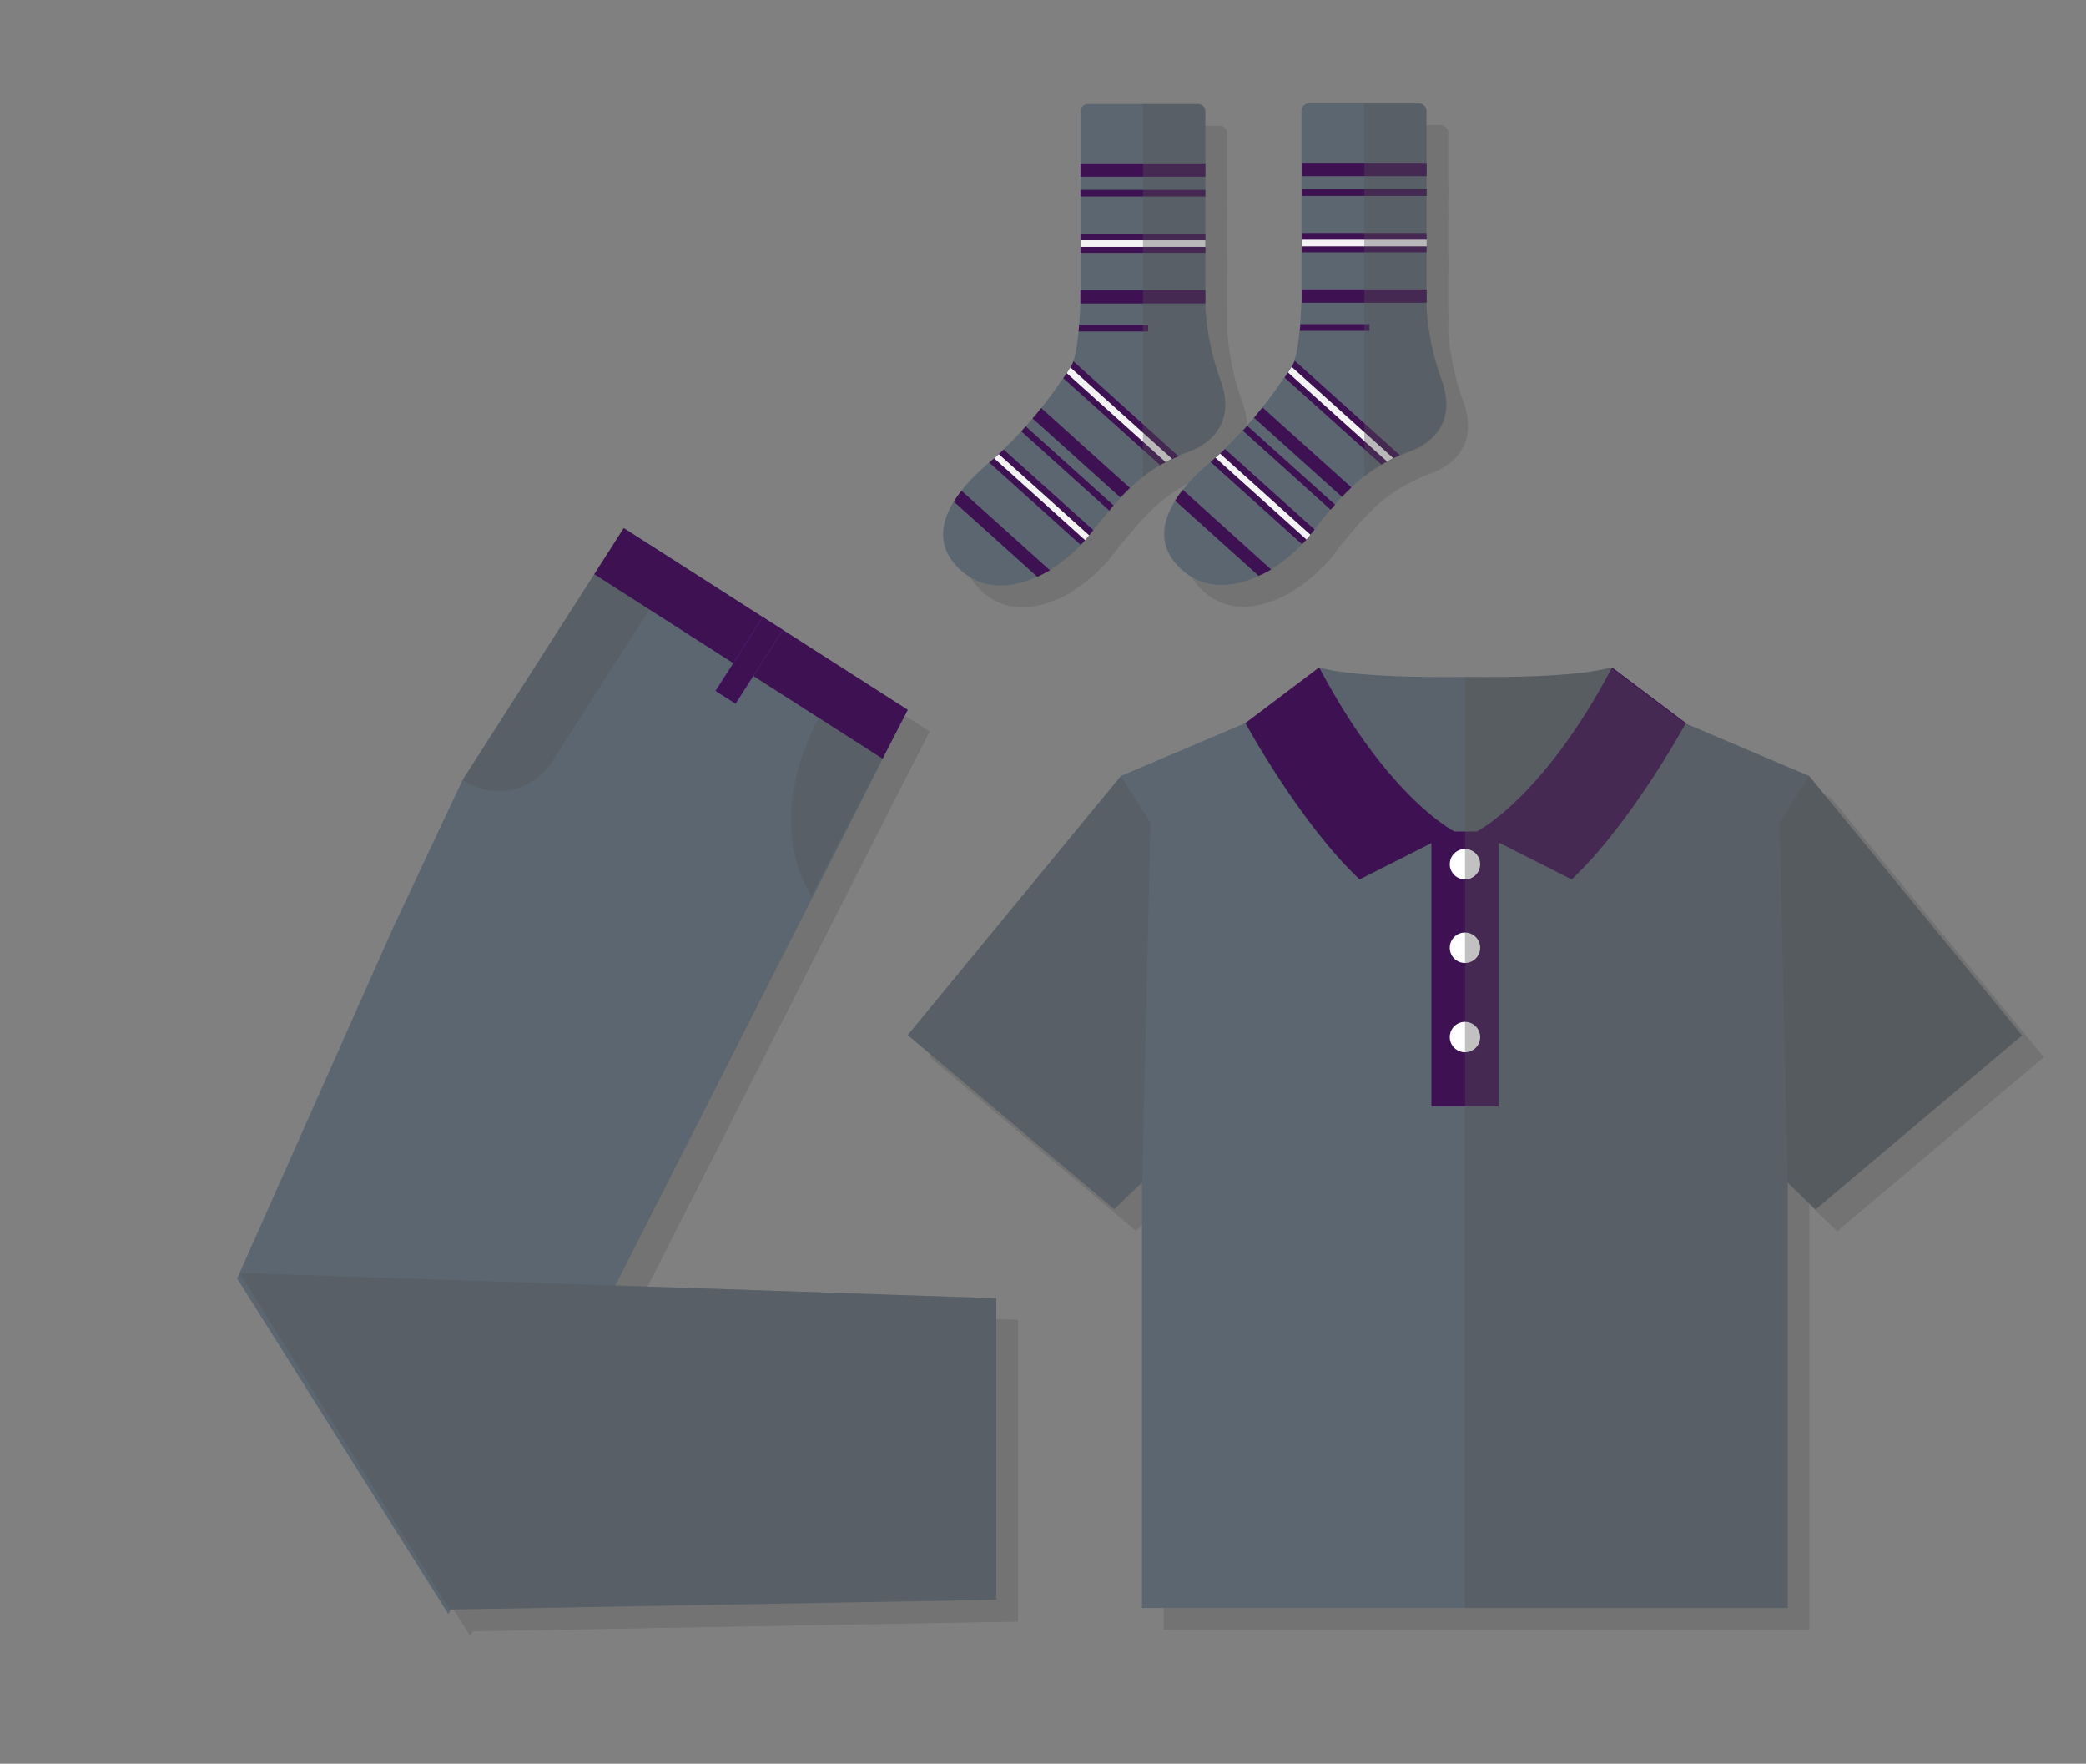 <svg xmlns="http://www.w3.org/2000/svg" viewBox="0 0 192 162.33"><rect x="0" y="0" width="192" height="162.33" fill="#808080" stroke="none"/><g style="isolation:isolate"><g id="e2093bd2-faa6-42d4-b770-f7edd3323ea3" data-name="Items You Need"><g style="mix-blend-mode:multiply;opacity:0.1"><path d="M93.14,44.5a40.53,40.53,0,0,0,7.52-8.94c.66-1.18.79-5.89.79-5.89V12.26a.68.68,0,0,1,.69-.68h10.12a.68.68,0,0,1,.68.68V30.18a23.69,23.69,0,0,0,1.39,6.8c1.91,5.23-3,6.62-3,6.62-4.3,1.64-6.13,4-9.11,7.7s-8.31,6.32-11.77,3.2S89.53,47.5,93.14,44.5Z"/><rect x="101.45" y="17.04" width="11.49" height="1.23"/><path d="M112.94,28.7v1.23h-11.5c0-.19,0-.3,0-.3V28.7Z"/><polygon points="112.94 23.51 112.94 24.67 112.94 24.73 112.94 25.28 101.45 25.28 101.45 24.73 101.45 24.67 101.45 23.51 112.94 23.51"/><rect x="101.45" y="24.12" width="11.49" height="0.61"/><rect x="101.45" y="19.48" width="11.49" height="0.61"/><path d="M101.33,31.89h6.35v.62h-6.41Z"/><path d="M104.11,49,96,41.7l.41-.46,8.08,7.27C104.38,48.66,104.24,48.81,104.11,49Z"/><path d="M97.83,39.55,106,46.91c-.29.28-.58.57-.87.88l-8.09-7.28C97.33,40.19,97.59,39.87,97.83,39.55Z"/><path d="M97.48,55.09l-7.69-6.92a10.9,10.9,0,0,1,.71-1l8.14,7.32C98.26,54.7,97.87,54.91,97.48,55.09Z"/><path d="M108.78,44.81l-8.91-8c.37-.55.64-1,.79-1.24a1.92,1.92,0,0,0,.14-.32L110.48,44A15,15,0,0,0,108.78,44.81Z"/><path d="M109.29,44.53l-9.11-8.19.33-.53,9.37,8.42A5.43,5.43,0,0,0,109.29,44.53Z"/><path d="M93.14,44.5c.42-.35.83-.73,1.24-1.12l8.25,7.41-.41.51c-.23.3-.48.58-.74.86l-8.43-7.59Z"/><path d="M93.93,43.8l8.32,7.47,0,0-.37.45-8.38-7.54C93.63,44.08,93.78,43.94,93.93,43.8Z"/><path d="M113.5,44.45A40.66,40.66,0,0,0,121,35.51c.66-1.18.79-5.9.79-5.9V12.21a.69.69,0,0,1,.69-.69h10.11a.69.69,0,0,1,.69.69V30.13a23.68,23.68,0,0,0,1.39,6.79c1.9,5.23-3,6.63-3,6.63-4.31,1.64-6.14,4-9.11,7.7s-8.31,6.32-11.77,3.2S109.9,47.45,113.5,44.45Z"/><rect x="121.82" y="16.99" width="11.49" height="1.23"/><path d="M133.31,28.64v1.23h-11.5c0-.18,0-.29,0-.29v-.94Z"/><polygon points="133.3 23.45 133.3 24.62 133.3 24.68 133.3 25.23 121.82 25.23 121.82 24.68 121.82 24.62 121.82 23.45 133.3 23.45"/><rect x="121.82" y="24.07" width="11.49" height="0.61"/><rect x="121.82" y="19.43" width="11.49" height="0.61"/><path d="M121.7,31.84h6.35v.61h-6.41Z"/><path d="M124.48,48.92l-8.09-7.28.41-.45,8.08,7.26Z"/><path d="M118.2,39.5l8.19,7.36c-.3.28-.58.57-.87.87l-8.1-7.28Z"/><path d="M117.85,55l-7.69-6.92a9,9,0,0,1,.71-1L119,54.42A11.82,11.82,0,0,1,117.85,55Z"/><path d="M129.15,44.76l-8.91-8c.37-.55.64-1,.79-1.24a3.37,3.37,0,0,0,.14-.32l9.68,8.7A16.88,16.88,0,0,0,129.15,44.76Z"/><path d="M129.66,44.47l-9.11-8.19.33-.52,9.36,8.41Z"/><path d="M113.5,44.45c.43-.35.84-.73,1.25-1.12L123,50.74l-.41.51c-.23.29-.48.58-.74.85l-8.43-7.58Z"/><path d="M114.3,43.75l8.32,7.47,0,0c-.12.15-.24.3-.37.44l-8.38-7.53C114,44,114.15,43.89,114.3,43.75Z"/><polygon points="85.55 67.33 59.56 50.7 59.41 50.61 44.58 73.78 38.21 87.32 23.83 119.67 43.27 150.57 85.55 67.33"/><path d="M44.74,73.89l-.16-.11L59.41,50.61l5.08,3.25L52.81,72.11A5.85,5.85,0,0,1,44.74,73.89Z" style="mix-blend-mode:multiply;opacity:0.36"/><polygon points="85.55 67.33 59.56 50.7 59.41 50.61 56.7 54.85 83.23 71.83 85.55 67.33"/><path d="M77.37,68.08s-5.3,8.87-.68,16.38L83.2,71.81Z" style="mix-blend-mode:multiply;opacity:0.36"/><polygon points="24.06 119.16 93.7 121.49 93.7 149.24 43.38 150.14 24.06 119.16"/><polygon points="24.06 119.16 93.7 121.49 93.7 149.24 43.38 150.14 24.06 119.16"/><rect x="66.92" y="61.69" width="8.07" height="2.19" transform="translate(-20.18 88.72) rotate(-57.39)"/><rect x="66.92" y="61.69" width="8.07" height="2.19" transform="translate(-20.18 88.72) rotate(-57.39)"/><path d="M114.33,37a23.69,23.69,0,0,1-1.39-6.8V12.26a.68.68,0,0,0-.68-.68H107.2V45.89a15.09,15.09,0,0,1,4.13-2.29S116.24,42.21,114.33,37Z" style="mix-blend-mode:multiply;opacity:0.36"/><path d="M134.7,37a23.69,23.69,0,0,1-1.39-6.8V12.26a.68.68,0,0,0-.69-.68h-5.05V45.89a15.09,15.09,0,0,1,4.13-2.29S136.6,42.21,134.7,37Z" style="mix-blend-mode:multiply;opacity:0.36"/><path d="M168.51,73.42l-11.46-4.87-6.79-5.12c-3.62,1.08-13.3.87-13.3.87s-9.92.21-13.54-.87l-6.79,5.12-11.46,4.87L85.55,97.27l19,16,2.56-2.47V150h59.42V110.84l2.56,2.47,19-16Z"/><polygon points="107.13 110.84 104.57 113.31 85.55 97.27 105.17 73.42 107.89 77.74 107.13 110.84" style="mix-blend-mode:multiply;opacity:0.36"/><polygon points="166.55 110.84 169.11 113.31 188.13 97.27 168.51 73.42 165.79 77.74 166.55 110.84" style="mix-blend-mode:multiply;opacity:0.35"/><path d="M150.3,63.45l0,0c-3.62,1.08-13.3.87-13.3.87s-9.92.21-13.54-.87c6.39,12.08,12.45,15.1,12.45,15.1h2S143.91,75.51,150.3,63.45Z"/><rect x="133.75" y="78.53" width="6.18" height="25.31"/><circle cx="136.84" cy="89.23" r="1.4"/><circle cx="136.84" cy="97.45" r="1.4"/><circle cx="136.84" cy="81.54" r="1.4"/><path d="M123.42,63.43l-6.79,5.12s5,9.21,10.51,14.39l8.73-4.41S129.81,75.51,123.42,63.43Z"/><path d="M150.38,63.43l6.79,5.12s-5,9.21-10.51,14.39l-8.73-4.41S144,75.51,150.38,63.43Z"/><path d="M168.51,73.42l-11.46-4.87-6.79-5.12c-3.62,1.08-13.3.87-13.3.87h-.12V150h29.71V110.84l2.56,2.47,19-16Z" style="mix-blend-mode:multiply;opacity:0.36"/></g><path d="M91.14,42.5a40.53,40.53,0,0,0,7.52-8.94c.66-1.18.79-5.89.79-5.89V10.26a.68.68,0,0,1,.69-.68h10.12a.68.68,0,0,1,.68.68V28.18a23.69,23.69,0,0,0,1.39,6.8c1.91,5.23-3,6.62-3,6.62-4.3,1.64-6.13,4-9.11,7.7s-8.31,6.32-11.77,3.2S87.53,45.5,91.14,42.5Z" style="fill:#5b6670"/><rect x="99.45" y="15.04" width="11.49" height="1.23" style="fill:#3d1152"/><path d="M110.94,26.7v1.23H99.44c0-.19,0-.3,0-.3V26.7Z" style="fill:#3d1152"/><polygon points="110.94 21.51 110.94 22.67 110.94 22.73 110.94 23.28 99.45 23.28 99.45 22.73 99.45 22.67 99.45 21.51 110.94 21.51" style="fill:#3d1152"/><rect x="99.45" y="22.12" width="11.49" height="0.61" style="fill:#f3f3f3"/><rect x="99.45" y="17.48" width="11.49" height="0.61" style="fill:#3d1152"/><path d="M99.33,29.89h6.35v.62H99.27Z" style="fill:#3d1152"/><path d="M102.11,47,94,39.7l.41-.46,8.08,7.27C102.38,46.66,102.24,46.81,102.11,47Z" style="fill:#3d1152"/><path d="M95.83,37.55,104,44.91c-.29.28-.58.57-.87.88l-8.09-7.28C95.33,38.19,95.59,37.87,95.83,37.55Z" style="fill:#3d1152"/><path d="M95.48,53.09l-7.69-6.92a10.9,10.9,0,0,1,.71-1l8.14,7.32C96.26,52.7,95.87,52.91,95.48,53.09Z" style="fill:#3d1152"/><path d="M106.78,42.81l-8.91-8c.37-.55.64-1,.79-1.24a1.92,1.92,0,0,0,.14-.32L108.48,42A15,15,0,0,0,106.78,42.81Z" style="fill:#3d1152"/><path d="M107.29,42.53l-9.11-8.19.33-.53,9.37,8.42A5.43,5.43,0,0,0,107.29,42.53Z" style="fill:#f3f3f3"/><path d="M91.14,42.5c.42-.35.83-.73,1.24-1.12l8.25,7.41-.41.51c-.23.3-.48.58-.74.86l-8.43-7.59Z" style="fill:#3d1152"/><path d="M91.93,41.8l8.32,7.47,0,0-.37.45-8.38-7.54C91.63,42.08,91.78,41.94,91.93,41.8Z" style="fill:#f3f3f3"/><path d="M111.5,42.45A40.66,40.66,0,0,0,119,33.51c.66-1.18.79-5.9.79-5.9V10.21a.69.69,0,0,1,.69-.69h10.11a.69.69,0,0,1,.69.69V28.13a23.68,23.68,0,0,0,1.39,6.79c1.9,5.23-3,6.63-3,6.63-4.31,1.64-6.14,4-9.11,7.7s-8.31,6.32-11.77,3.2S107.9,45.45,111.5,42.45Z" style="fill:#5b6670"/><rect x="119.82" y="14.99" width="11.49" height="1.23" style="fill:#3d1152"/><path d="M131.31,26.64v1.23h-11.5c0-.18,0-.29,0-.29v-.94Z" style="fill:#3d1152"/><polygon points="131.3 21.45 131.3 22.62 131.3 22.68 131.3 23.23 119.82 23.23 119.82 22.68 119.82 22.62 119.82 21.45 131.3 21.45" style="fill:#3d1152"/><rect x="119.82" y="22.07" width="11.49" height="0.61" style="fill:#f3f3f3"/><rect x="119.82" y="17.43" width="11.49" height="0.61" style="fill:#3d1152"/><path d="M119.7,29.84h6.35v.61h-6.41Z" style="fill:#3d1152"/><path d="M122.48,46.92l-8.09-7.28.41-.45,8.08,7.26Z" style="fill:#3d1152"/><path d="M116.2,37.5l8.19,7.36c-.3.28-.58.57-.87.87l-8.1-7.28Z" style="fill:#3d1152"/><path d="M115.85,53l-7.69-6.92a9,9,0,0,1,.71-1L117,52.42A11.82,11.82,0,0,1,115.85,53Z" style="fill:#3d1152"/><path d="M127.15,42.76l-8.91-8c.37-.55.64-1,.79-1.24a3.37,3.37,0,0,0,.14-.32l9.68,8.7A16.88,16.88,0,0,0,127.15,42.76Z" style="fill:#3d1152"/><path d="M127.66,42.47l-9.11-8.19.33-.52,9.36,8.41Z" style="fill:#f3f3f3"/><path d="M111.5,42.45c.43-.35.84-.73,1.25-1.12L121,48.74l-.41.51c-.23.29-.48.58-.74.85l-8.43-7.58Z" style="fill:#3d1152"/><path d="M112.3,41.75l8.32,7.47,0,0c-.12.15-.24.3-.37.44l-8.38-7.53C112,42,112.15,41.89,112.3,41.75Z" style="fill:#f3f3f3"/><polygon points="83.55 65.33 57.56 48.7 57.41 48.61 42.58 71.78 36.21 85.32 21.83 117.67 41.27 148.57 83.55 65.33" style="fill:#5b6670"/><path d="M42.74,71.89l-.16-.11L57.41,48.61l5.08,3.25L50.81,70.11A5.85,5.85,0,0,1,42.74,71.89Z" style="fill:#545454;mix-blend-mode:multiply;opacity:0.36"/><polygon points="83.55 65.33 57.56 48.7 57.41 48.61 54.7 52.85 81.23 69.83 83.55 65.33" style="fill:#3d1152"/><path d="M75.37,66.08s-5.3,8.87-.68,16.38L81.2,69.81Z" style="fill:#545454;mix-blend-mode:multiply;opacity:0.36"/><polygon points="22.06 117.16 91.7 119.49 91.7 147.24 41.38 148.14 22.06 117.16" style="fill:#5b6670"/><g style="mix-blend-mode:multiply;opacity:0.36"><polygon points="22.06 117.16 91.7 119.49 91.7 147.24 41.38 148.14 22.06 117.16" style="fill:#545454"/></g><rect x="64.92" y="59.69" width="8.07" height="2.19" transform="translate(-19.41 86.11) rotate(-57.39)" style="fill:#813fd6"/><rect x="64.92" y="59.69" width="8.07" height="2.19" transform="translate(-19.41 86.11) rotate(-57.39)" style="fill:#3d1152"/><path d="M112.33,35a23.69,23.69,0,0,1-1.39-6.8V10.26a.68.68,0,0,0-.68-.68H105.2V43.89a15.09,15.09,0,0,1,4.13-2.29S114.24,40.21,112.33,35Z" style="fill:#545454;mix-blend-mode:multiply;opacity:0.36"/><path d="M132.7,35a23.69,23.69,0,0,1-1.39-6.8V10.26a.68.68,0,0,0-.69-.68h-5.05V43.89a15.09,15.09,0,0,1,4.13-2.29S134.6,40.21,132.7,35Z" style="fill:#545454;mix-blend-mode:multiply;opacity:0.36"/><path d="M166.51,71.42l-11.46-4.87-6.79-5.12c-3.62,1.08-13.3.87-13.3.87s-9.92.21-13.54-.87l-6.79,5.12-11.46,4.87L83.55,95.27l19,16,2.56-2.47V148h59.42V108.84l2.56,2.47,19-16Z" style="fill:#5b6670"/><polygon points="105.13 108.84 102.57 111.31 83.55 95.27 103.17 71.42 105.89 75.74 105.13 108.84" style="fill:#545454;mix-blend-mode:multiply;opacity:0.36"/><polygon points="164.55 108.84 167.11 111.31 186.13 95.27 166.51 71.42 163.79 75.74 164.55 108.84" style="fill:#545454;mix-blend-mode:multiply;opacity:0.35"/><g style="mix-blend-mode:multiply;opacity:0.2"><path d="M148.3,61.45l0,0c-3.62,1.08-13.3.87-13.3.87s-9.92.21-13.54-.87c6.39,12.08,12.45,15.1,12.45,15.1h2S141.91,73.51,148.3,61.45Z" style="fill:#545454"/></g><rect x="131.75" y="76.53" width="6.18" height="25.31" style="fill:#3d1152"/><circle cx="134.84" cy="87.23" r="1.4" style="fill:#fff"/><circle cx="134.84" cy="95.45" r="1.4" style="fill:#fff"/><circle cx="134.84" cy="79.54" r="1.4" style="fill:#fff"/><path d="M121.42,61.43l-6.79,5.12s5,9.21,10.51,14.39l8.73-4.41S127.81,73.51,121.42,61.43Z" style="fill:#3d1152"/><path d="M148.38,61.43l6.79,5.12s-5,9.21-10.51,14.39l-8.73-4.41S142,73.51,148.38,61.43Z" style="fill:#3d1152"/><path d="M166.51,71.42l-11.46-4.87-6.79-5.12c-3.62,1.08-13.3.87-13.3.87h-.12V148h29.71V108.84l2.56,2.47,19-16Z" style="fill:#545454;mix-blend-mode:multiply;opacity:0.36"/></g></g></svg>